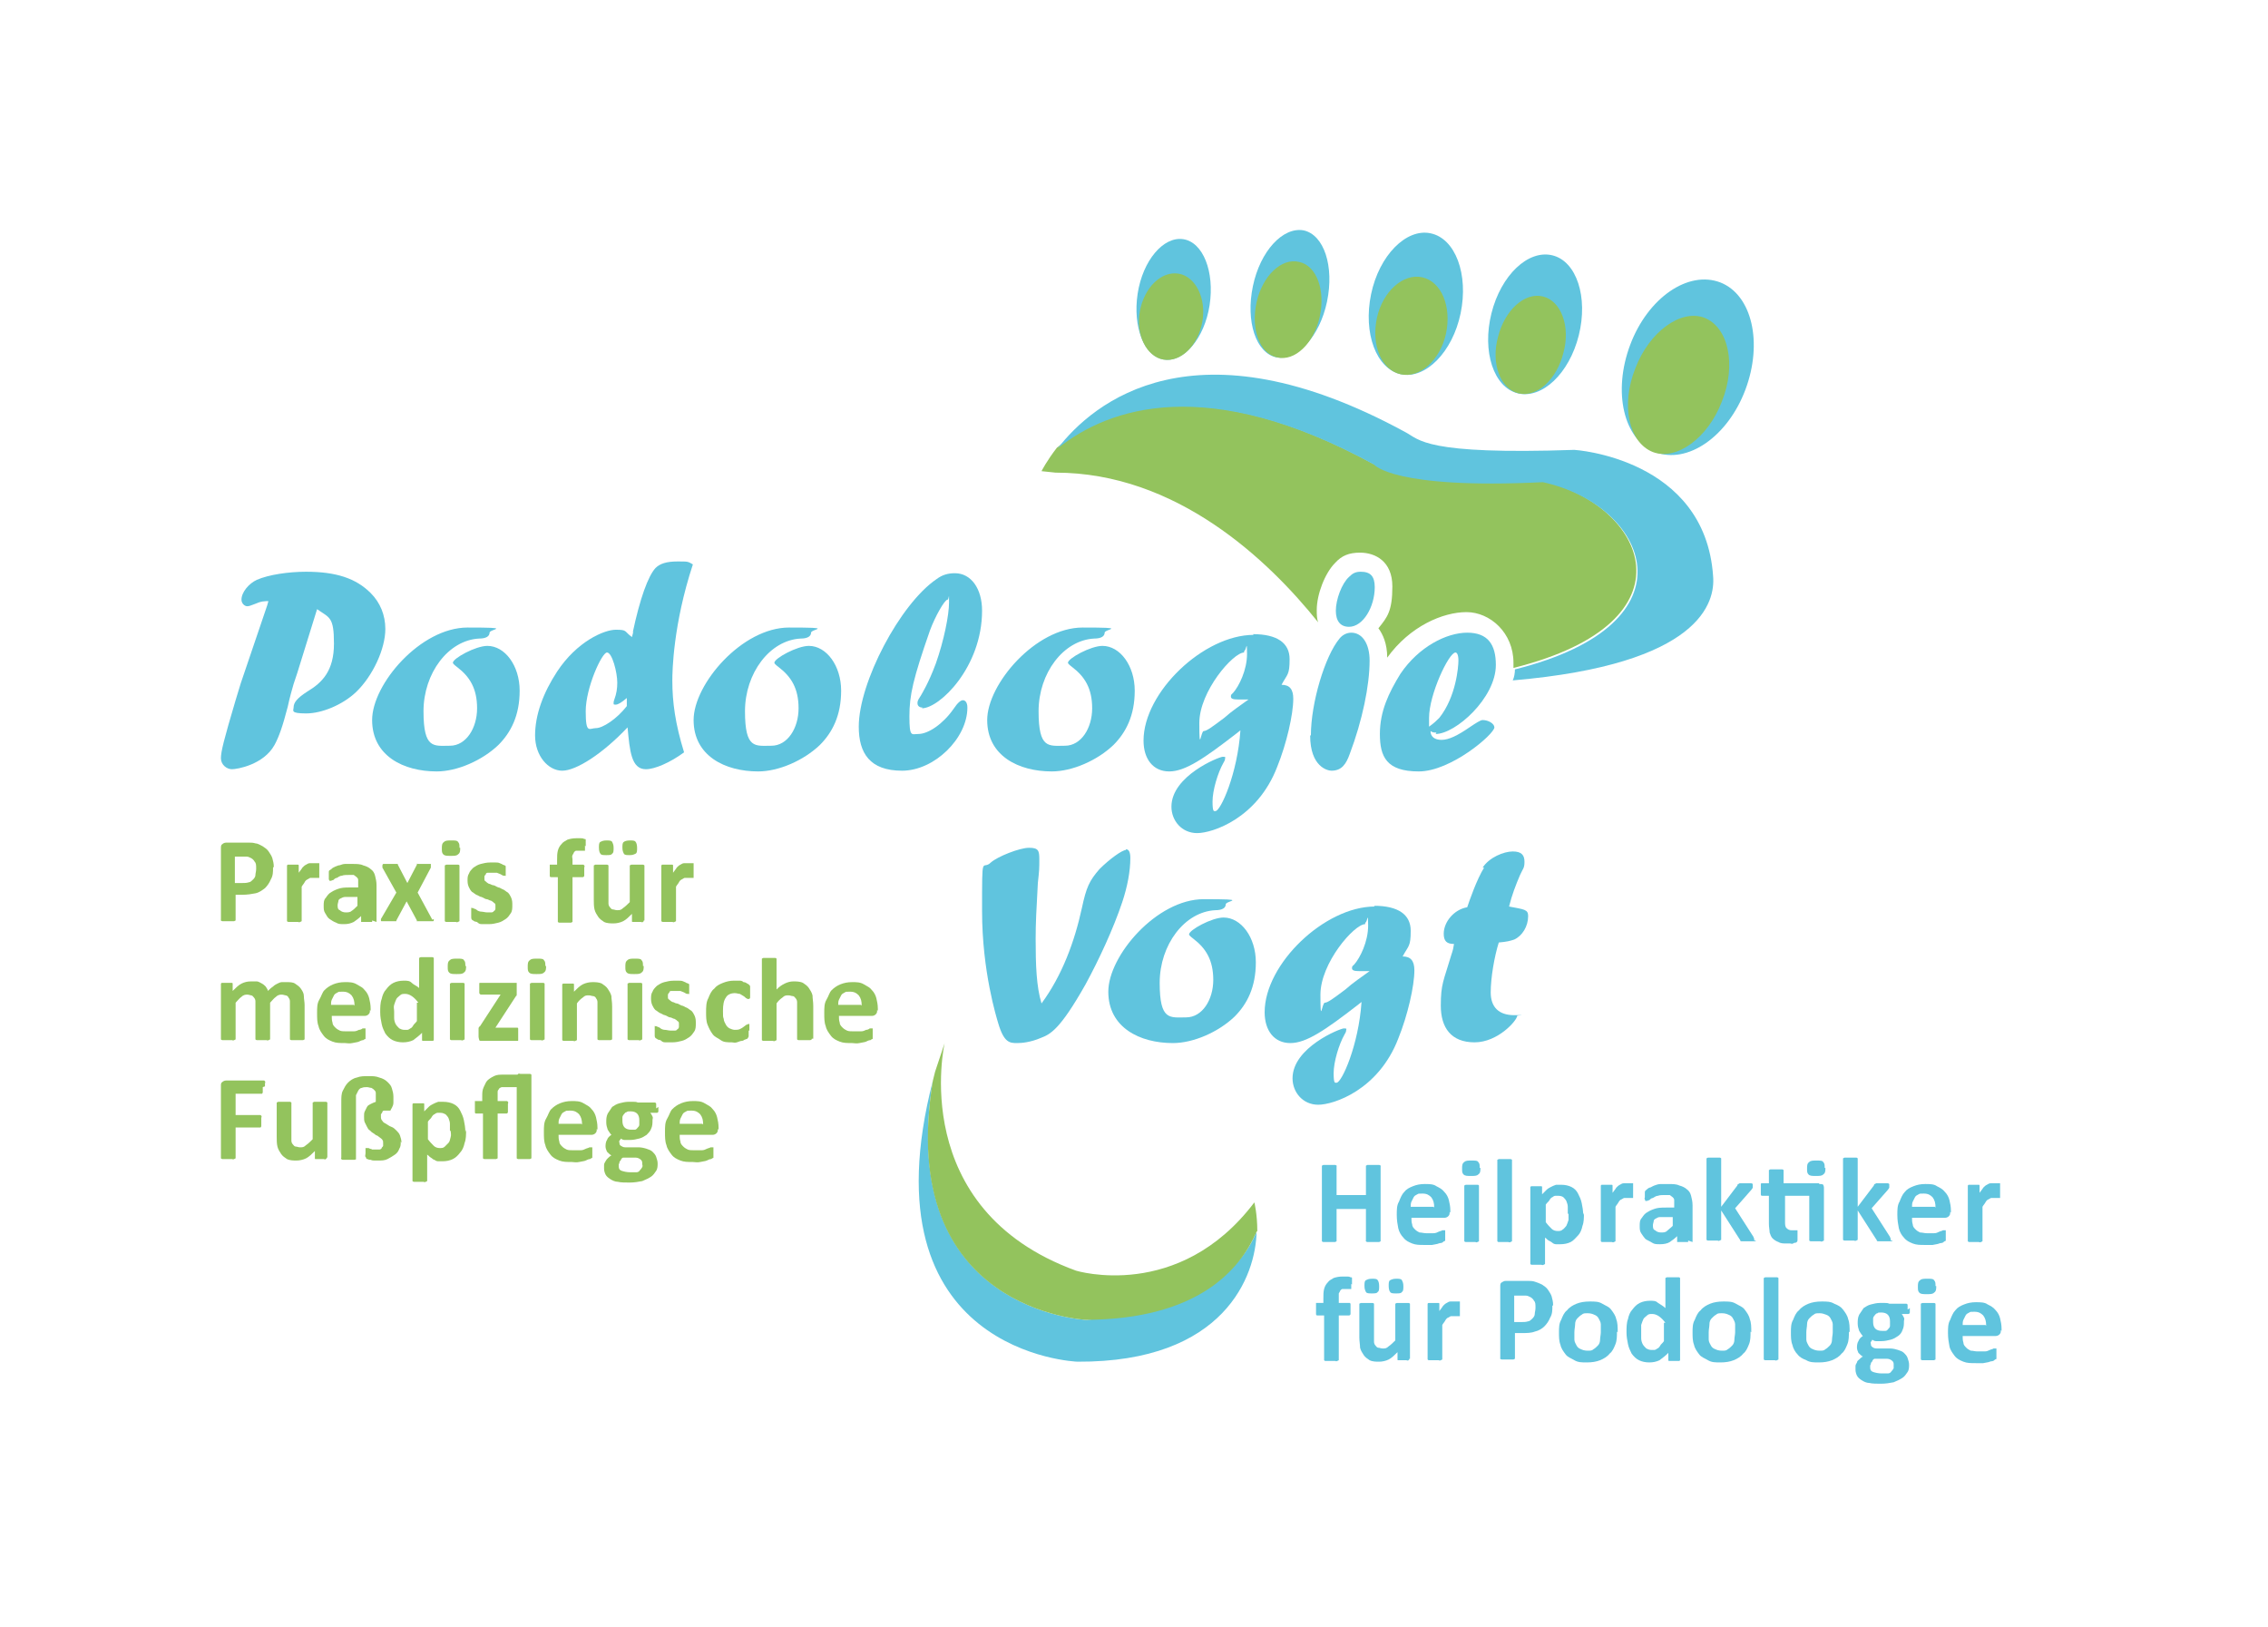 <?xml version="1.0" encoding="UTF-8"?>
<svg xmlns="http://www.w3.org/2000/svg" version="1.1" viewBox="0 0 309 221.5" width="704" height="505">
  <defs>
    <style>
      .cls-1 {
        fill: #93c35d;
      }

      .cls-2 {
        fill: #60c4de;
      }
    </style>
  </defs>
  
  <g>
    <g id="Ebene_1">
      <g>
        <path class="cls-2" d="M170.7,38.9c1-4.8,4.1-8.1,6.9-7.6,2.8.6,4.2,4.9,3.2,9.7-1,4.8-4.1,8.1-6.9,7.6-2.8-.6-4.2-4.9-3.2-9.7"/>
        <path class="cls-2" d="M186.8,40c1.1-5.3,4.8-9,8.1-8.3,3.4.7,5.2,5.6,4.1,10.9-1.1,5.3-4.8,9-8.1,8.3-3.4-.7-5.2-5.6-4.1-10.9"/>
        <path class="cls-2" d="M203.2,42.6c1.3-5.2,5-8.7,8.3-7.9,3.3.8,4.9,5.7,3.6,10.9-1.3,5.2-5,8.7-8.3,7.9-3.3-.8-4.9-5.7-3.6-10.9"/>
        <path class="cls-2" d="M222.1,46.9c2.4-6.4,7.9-10.2,12.3-8.5,4.3,1.7,5.8,8.2,3.4,14.6-2.4,6.4-7.9,10.2-12.3,8.5-4.3-1.7-5.8-8.2-3.4-14.6"/>
        <path class="cls-1" d="M171.2,41.1c.8-3.6,3.4-6.1,5.8-5.5,2.4.5,3.6,3.9,2.8,7.5-.8,3.6-3.4,6.1-5.8,5.5-2.4-.5-3.6-3.9-2.8-7.5"/>
        <path class="cls-1" d="M187.6,43.2c.8-3.6,3.6-6.1,6.2-5.5,2.6.6,4,4,3.2,7.7-.8,3.6-3.6,6.1-6.2,5.5-2.6-.6-4-4-3.2-7.7"/>
        <path class="cls-1" d="M204.1,45.8c.9-3.6,3.6-6.1,6.1-5.5,2.5.6,3.8,4.1,2.8,7.7-.9,3.6-3.6,6.1-6.1,5.5s-3.8-4.1-2.8-7.7"/>
        <path class="cls-1" d="M222.8,50.1c1.9-5,6.2-8.1,9.4-6.9,3.3,1.3,4.4,6.4,2.4,11.4-1.9,5-6.2,8.1-9.4,6.9-3.3-1.3-4.4-6.4-2.4-11.4"/>
        <path class="cls-2" d="M171.2,167.7c-.1,5.9-4.3,17.8-24.4,17.7,0,0-29.3-1-19.7-38.3-5.1,31.5,20.9,32.6,20.9,32.6,15-1.1,21-6.7,23.2-12"/>
        <path class="cls-1" d="M171.2,167.7c-2.3,5.3-8.1,11.9-23.2,12,0,0-26.1-1.1-20.9-32.6.1-.4.2-.8.3-1.2l1.3-3.9s-5.2,22.6,17.9,31c0,0,14,4.3,24.3-9.3,0,0,.4,1.6.4,3.9"/>
        <path class="cls-2" d="M155,39.9c.7-4.5,3.5-7.8,6.2-7.4,2.7.4,4.3,4.4,3.6,9-.7,4.5-3.5,7.8-6.2,7.4-2.7-.4-4.3-4.4-3.6-9"/>
        <path class="cls-1" d="M155.3,42.3c.6-3.2,2.9-5.5,5.3-5.1,2.3.4,3.8,3.4,3.2,6.6-.6,3.2-2.9,5.5-5.3,5.1-2.3-.4-3.8-3.4-3.2-6.6"/>
        <g>
          <path class="cls-1" d="M37.2,118.1c0,.6,0,1.1-.3,1.6-.2.5-.5.9-.8,1.2-.4.3-.8.6-1.3.7s-1.1.2-1.8.2h-.9v3.4c0,0,0,.1,0,.1s0,0-.2.1c0,0-.2,0-.3,0-.1,0-.3,0-.5,0s-.4,0-.5,0-.3,0-.3,0c0,0-.1,0-.2-.1s0,0,0-.1v-9.7c0-.3,0-.5.2-.6.1-.1.3-.2.5-.2h2.5c.3,0,.5,0,.7,0,.2,0,.5,0,.8.1.3,0,.6.2,1,.4.3.2.6.4.8.7s.4.6.5.9c.1.4.2.7.2,1.2ZM34.9,118.2c0-.4,0-.7-.2-.9-.1-.2-.3-.4-.5-.5s-.4-.2-.6-.2c-.2,0-.4,0-.7,0h-.9v3.6h1c.3,0,.6,0,.9-.1.2,0,.4-.2.6-.4s.3-.4.3-.6c0-.2.1-.5.1-.8Z"/>
          <path class="cls-1" d="M43.5,118.6c0,.2,0,.4,0,.5,0,.1,0,.2,0,.3,0,0,0,.1,0,.1,0,0,0,0-.1,0s0,0-.1,0-.1,0-.2,0c0,0-.1,0-.2,0,0,0-.2,0-.3,0s-.2,0-.3,0-.2.1-.4.2-.3.2-.4.4-.3.4-.4.6v4.6c0,0,0,.1,0,.1,0,0,0,0-.2.1s-.2,0-.3,0-.3,0-.5,0-.4,0-.5,0-.2,0-.3,0c0,0-.1,0-.2-.1,0,0,0,0,0-.1v-7.4c0,0,0-.1,0-.1,0,0,0,0,.1-.1,0,0,.2,0,.3,0,.1,0,.3,0,.4,0s.3,0,.4,0c.1,0,.2,0,.3,0,0,0,.1,0,.1.1,0,0,0,0,0,.1v.9c.2-.3.4-.5.5-.7.2-.2.3-.3.5-.4.2-.1.3-.2.5-.2.2,0,.3,0,.5,0s.1,0,.2,0c0,0,.2,0,.3,0s.2,0,.2,0c0,0,.1,0,.1,0,0,0,0,0,0,0,0,0,0,0,0,.1,0,0,0,.1,0,.3s0,.3,0,.5Z"/>
          <path class="cls-1" d="M50.7,125.3c0,0,0,.1,0,.2,0,0-.1,0-.3,0s-.3,0-.5,0-.4,0-.5,0c-.1,0-.2,0-.2,0,0,0,0-.1,0-.2v-.6c-.3.3-.7.6-1,.8-.4.2-.8.3-1.3.3s-.8,0-1.1-.2c-.3-.1-.6-.3-.9-.5s-.4-.5-.6-.8-.2-.6-.2-1,0-.8.3-1.1c.2-.3.4-.6.8-.8.3-.2.8-.4,1.2-.5s1.1-.1,1.7-.1h.7v-.4c0-.2,0-.4,0-.6,0-.2-.1-.3-.2-.4s-.3-.2-.4-.3c-.2,0-.4,0-.7,0s-.7,0-.9.1c-.3,0-.5.2-.7.3-.2,0-.4.2-.5.3-.1,0-.3.1-.3.1s-.1,0-.2,0c0,0,0,0-.1-.2,0,0,0-.2,0-.3s0-.2,0-.3,0-.3,0-.4,0-.2.2-.3.2-.2.4-.3.4-.2.7-.3c.3,0,.5-.2.9-.2.3,0,.6,0,1,0,.6,0,1.1,0,1.5.2.4.1.8.3,1,.5.3.2.5.5.6.9.1.4.2.8.2,1.3v5ZM48.7,122.1h-.8c-.3,0-.6,0-.9,0-.2,0-.4.1-.6.2s-.3.2-.3.4c0,.1-.1.3-.1.5,0,.3,0,.6.3.7.2.2.5.3.8.3s.6,0,.8-.2c.2-.1.5-.4.8-.7v-1.3Z"/>
          <path class="cls-1" d="M59.1,125.1c0,0,0,.2,0,.2s0,.1-.1.1c0,0-.2,0-.4,0-.2,0-.4,0-.6,0s-.4,0-.6,0c-.2,0-.3,0-.4,0,0,0-.1,0-.2,0s0,0,0-.1l-1.4-2.6-1.4,2.6c0,0,0,.1,0,.1,0,0,0,0-.2,0,0,0-.2,0-.3,0-.1,0-.3,0-.6,0s-.4,0-.6,0-.2,0-.3,0-.1,0-.1-.1c0,0,0-.1,0-.2l2.1-3.6-1.9-3.4c0,0,0-.2,0-.3,0,0,0-.1.1-.2,0,0,.2,0,.3,0s.4,0,.6,0,.4,0,.6,0c.1,0,.3,0,.3,0s.1,0,.2,0c0,0,0,0,0,.1l1.3,2.5,1.3-2.5s0,0,0-.1,0,0,.2,0c0,0,.2,0,.3,0,.1,0,.3,0,.5,0s.4,0,.6,0c.1,0,.3,0,.3,0,0,0,0,0,0,.2,0,0,0,.2,0,.3l-1.8,3.4,2,3.7Z"/>
          <path class="cls-1" d="M62.7,115.4c0,.4,0,.7-.3.9-.2.2-.5.2-1,.2s-.8,0-1-.2c-.2-.2-.2-.4-.2-.8s0-.7.3-.9c.2-.2.5-.2,1-.2s.8,0,.9.2c.2.2.2.4.2.8ZM62.6,125.3c0,0,0,.1,0,.1,0,0,0,0-.2.1s-.2,0-.3,0-.3,0-.5,0-.4,0-.5,0-.2,0-.3,0c0,0-.1,0-.2-.1,0,0,0,0,0-.1v-7.4c0,0,0-.1,0-.1,0,0,0,0,.2-.1,0,0,.2,0,.3,0s.3,0,.5,0,.4,0,.5,0,.2,0,.3,0,.1,0,.2.1c0,0,0,0,0,.1v7.4Z"/>
          <path class="cls-1" d="M69.8,123.2c0,.4,0,.8-.2,1.1s-.4.6-.7.8-.6.4-1,.5c-.4.1-.8.2-1.3.2s-.5,0-.8,0c-.3,0-.5,0-.7-.2s-.4-.1-.5-.2-.2-.1-.3-.2c0,0-.1-.1-.1-.3,0-.1,0-.3,0-.6s0-.3,0-.4,0-.2,0-.2c0,0,0,0,0-.1s0,0,.1,0,.2,0,.3.1c.1,0,.3.1.4.2s.4.2.6.2c.2,0,.5.1.8.1s.4,0,.5,0c.1,0,.3,0,.4-.2.1,0,.2-.2.2-.3,0-.1,0-.2,0-.4s0-.3-.2-.4c-.1-.1-.2-.2-.4-.3-.2,0-.4-.2-.6-.2-.2,0-.4-.2-.7-.3-.2,0-.4-.2-.7-.3-.2-.1-.4-.3-.6-.4-.2-.2-.3-.4-.4-.6-.1-.2-.2-.5-.2-.9s0-.7.2-1c.1-.3.3-.5.6-.8.3-.2.6-.4,1-.5s.8-.2,1.3-.2.5,0,.7,0c.2,0,.4,0,.6.1s.3.1.4.2c.1,0,.2.1.3.1,0,0,0,0,.1.1,0,0,0,0,0,.1,0,0,0,.1,0,.2,0,0,0,.2,0,.3s0,.3,0,.4c0,0,0,.2,0,.2,0,0,0,0,0,.1s0,0-.1,0-.1,0-.2,0c-.1,0-.2-.1-.4-.2s-.3-.1-.5-.2c-.2,0-.4,0-.7,0s-.4,0-.5,0c-.1,0-.3,0-.3.2,0,0-.2.2-.2.3,0,0,0,.2,0,.3,0,.2,0,.3.2.4.1.1.2.2.4.3.2,0,.4.2.6.2s.4.2.7.3c.2,0,.4.2.7.3.2.1.4.3.6.4.2.2.3.4.4.6.1.2.2.5.2.9Z"/>
          <path class="cls-1" d="M79.7,115.1c0,.2,0,.3,0,.4s0,.2,0,.2,0,0,0,.1,0,0,0,0,0,0-.1,0c0,0-.1,0-.2,0,0,0-.2,0-.2,0s-.2,0-.3,0-.3,0-.4,0-.2.1-.3.2c0,.1-.1.2-.2.4s0,.4,0,.6v.7h1.4s0,0,.1,0c0,0,0,0,.1.1s0,.2,0,.3c0,.1,0,.2,0,.4,0,.3,0,.5,0,.7,0,.1-.1.2-.2.2h-1.4v6c0,0,0,.1,0,.1,0,0,0,0-.2.1,0,0-.2,0-.3,0-.1,0-.3,0-.5,0s-.4,0-.5,0-.2,0-.3,0c0,0-.1,0-.2-.1,0,0,0,0,0-.1v-6h-.9c-.1,0-.2,0-.2-.2,0-.1,0-.3,0-.7s0-.3,0-.4c0-.1,0-.2,0-.3s0-.1,0-.1c0,0,0,0,.1,0h.9v-.6c0-.5,0-.9.1-1.3s.3-.7.5-.9c.2-.3.5-.4.8-.6.3-.1.7-.2,1.2-.2s.4,0,.6,0,.3,0,.5.1c.1,0,.2,0,.2.1s0,0,0,.2c0,0,0,.2,0,.3,0,.1,0,.2,0,.4Z"/>
          <path class="cls-1" d="M87.7,125.3c0,0,0,.1,0,.1,0,0,0,0-.1.1s-.2,0-.3,0-.3,0-.4,0-.3,0-.4,0-.2,0-.3,0-.1,0-.1-.1c0,0,0,0,0-.1v-.9c-.4.4-.8.8-1.2,1-.4.2-.9.3-1.3.3s-.9,0-1.3-.2c-.3-.2-.6-.4-.8-.7-.2-.3-.4-.6-.5-1s-.1-.9-.1-1.4v-4.5c0,0,0-.1,0-.1,0,0,0,0,.2-.1,0,0,.2,0,.3,0,.1,0,.3,0,.5,0s.4,0,.5,0c.1,0,.2,0,.3,0,0,0,.1,0,.2.1,0,0,0,0,0,.1v4.2c0,.4,0,.7,0,.9,0,.2.1.4.2.5s.2.3.4.3c.2,0,.3.1.6.1s.5,0,.8-.3c.3-.2.6-.5.9-.8v-4.9c0,0,0-.1,0-.1,0,0,0,0,.2-.1,0,0,.2,0,.3,0,.1,0,.3,0,.5,0s.4,0,.5,0c.1,0,.2,0,.3,0,0,0,.1,0,.2.1,0,0,0,0,0,.1v7.4ZM83.6,115.4c0,.4,0,.7-.2.8-.1.2-.4.2-.8.2s-.7,0-.8-.2c-.1-.1-.2-.4-.2-.8s0-.7.2-.8.4-.2.8-.2.7,0,.8.2.2.4.2.8ZM86.8,115.4c0,.4,0,.7-.2.8s-.4.2-.8.2-.7,0-.8-.2-.2-.4-.2-.8,0-.7.2-.8c.1-.1.4-.2.8-.2s.7,0,.8.2c.1.1.2.4.2.8Z"/>
          <path class="cls-1" d="M94.5,118.6c0,.2,0,.4,0,.5,0,.1,0,.2,0,.3,0,0,0,.1,0,.1,0,0,0,0-.1,0s0,0-.1,0-.1,0-.2,0c0,0-.1,0-.2,0,0,0-.2,0-.3,0s-.2,0-.3,0-.2.1-.4.2-.3.2-.4.4-.3.4-.4.6v4.6c0,0,0,.1,0,.1,0,0,0,0-.2.1s-.2,0-.3,0-.3,0-.5,0-.4,0-.5,0-.2,0-.3,0c0,0-.1,0-.2-.1,0,0,0,0,0-.1v-7.4c0,0,0-.1,0-.1,0,0,0,0,.1-.1,0,0,.2,0,.3,0,.1,0,.3,0,.4,0s.3,0,.4,0c.1,0,.2,0,.3,0,0,0,.1,0,.1.1,0,0,0,0,0,.1v.9c.2-.3.4-.5.5-.7.2-.2.3-.3.5-.4.2-.1.3-.2.5-.2.2,0,.3,0,.5,0s.1,0,.2,0c0,0,.2,0,.3,0s.2,0,.2,0c0,0,.1,0,.1,0,0,0,0,0,0,0,0,0,0,0,0,.1,0,0,0,.1,0,.3s0,.3,0,.5Z"/>
          <path class="cls-1" d="M41.5,141.4c0,0,0,.1,0,.1,0,0,0,0-.2.1,0,0-.2,0-.3,0s-.3,0-.5,0-.4,0-.5,0-.2,0-.3,0c0,0-.1,0-.2-.1,0,0,0,0,0-.1v-4.4c0-.2,0-.5,0-.7,0-.2-.1-.4-.2-.5,0-.1-.2-.3-.4-.3-.1,0-.3-.1-.5-.1s-.5,0-.8.3c-.3.2-.5.5-.8.8v4.9c0,0,0,.1,0,.1,0,0,0,0-.2.1s-.2,0-.3,0-.3,0-.5,0-.4,0-.5,0-.2,0-.3,0c0,0-.1,0-.2-.1,0,0,0,0,0-.1v-4.4c0-.2,0-.5,0-.7,0-.2-.1-.4-.2-.5s-.2-.3-.4-.3c-.1,0-.3-.1-.5-.1s-.5,0-.8.3c-.3.2-.5.5-.8.8v4.9c0,0,0,.1,0,.1,0,0,0,0-.2.1s-.2,0-.3,0-.3,0-.5,0-.4,0-.5,0-.2,0-.3,0c0,0-.1,0-.2-.1,0,0,0,0,0-.1v-7.4c0,0,0-.1,0-.1,0,0,0,0,.1-.1,0,0,.2,0,.3,0,.1,0,.3,0,.4,0s.3,0,.4,0c.1,0,.2,0,.3,0,0,0,.1,0,.1.1,0,0,0,0,0,.1v.9c.4-.4.8-.8,1.2-1,.4-.2.8-.3,1.3-.3s.6,0,.8,0c.2,0,.5.2.7.3s.4.3.5.4c.1.2.3.4.3.6.2-.2.4-.4.7-.6.2-.2.4-.3.6-.4.2-.1.4-.2.6-.2.2,0,.4,0,.6,0,.5,0,.9,0,1.2.2.3.2.6.4.8.7.2.3.4.6.4,1,0,.4.1.8.1,1.2v4.7Z"/>
          <path class="cls-1" d="M50.4,137.5c0,.3,0,.4-.2.6-.1.1-.3.2-.5.2h-4.5c0,.3,0,.6.1.9,0,.3.2.5.4.7s.4.3.6.4.6.1.9.1.7,0,1,0,.5-.1.7-.2c.2,0,.4-.1.5-.2.1,0,.2,0,.3,0s0,0,.1,0c0,0,0,0,0,.1,0,0,0,.1,0,.2,0,0,0,.2,0,.3s0,.2,0,.3c0,0,0,.2,0,.2,0,0,0,.1,0,.2,0,0,0,0,0,.1s-.1,0-.3.2c-.2,0-.4.1-.6.2s-.5.1-.9.2-.7,0-1,0c-.7,0-1.2,0-1.7-.2-.5-.2-.9-.4-1.2-.8s-.6-.8-.7-1.3c-.2-.5-.2-1.1-.2-1.8s0-1.3.3-1.8.4-1,.7-1.3.7-.6,1.2-.8c.5-.2,1-.3,1.6-.3s1.1,0,1.6.3.8.4,1.1.8c.3.3.5.7.6,1.1.1.4.2.9.2,1.4v.3ZM48.3,136.9c0-.6-.1-1-.4-1.4-.3-.3-.6-.5-1.2-.5s-.5,0-.7.1-.4.2-.5.4-.2.4-.3.6-.1.5-.1.7h3.1Z"/>
          <path class="cls-1" d="M59.1,141.4c0,0,0,.1,0,.2,0,0,0,0-.1.1,0,0-.2,0-.3,0s-.3,0-.4,0-.3,0-.4,0c-.1,0-.2,0-.3,0,0,0-.1,0-.1-.1,0,0,0,0,0-.2v-.8c-.4.4-.8.7-1.2,1-.4.2-.9.3-1.4.3s-1-.1-1.4-.3-.7-.5-1-.9c-.2-.4-.4-.8-.5-1.3s-.2-1-.2-1.6,0-1.3.2-1.8c.1-.5.3-1,.6-1.3.3-.4.6-.7,1-.9.4-.2.9-.3,1.4-.3s.8,0,1.1.3.7.4,1,.7v-4c0,0,0-.1,0-.1,0,0,0,0,.2-.1,0,0,.2,0,.3,0s.3,0,.5,0,.4,0,.5,0,.2,0,.3,0c0,0,.1,0,.2.1,0,0,0,0,0,.1v10.9ZM57,136.5c-.3-.4-.6-.7-.9-.9s-.6-.3-.9-.3-.5,0-.7.2-.4.3-.5.5c-.1.2-.2.5-.3.8s0,.6,0,.9,0,.6,0,.9c0,.3.1.6.2.8s.3.4.5.6c.2.1.4.2.7.2s.3,0,.4,0c.1,0,.3-.1.4-.2.1,0,.3-.2.4-.4.1-.2.3-.3.5-.6v-2.5Z"/>
          <path class="cls-1" d="M63.5,131.5c0,.4,0,.7-.3.9-.2.2-.5.2-1,.2s-.8,0-1-.2c-.2-.2-.2-.4-.2-.8s0-.7.3-.9c.2-.2.5-.2,1-.2s.8,0,.9.2c.2.2.2.4.2.8ZM63.3,141.4c0,0,0,.1,0,.1,0,0,0,0-.2.1s-.2,0-.3,0-.3,0-.5,0-.4,0-.5,0-.2,0-.3,0c0,0-.1,0-.2-.1,0,0,0,0,0-.1v-7.4c0,0,0-.1,0-.1,0,0,0,0,.2-.1,0,0,.2,0,.3,0s.3,0,.5,0,.4,0,.5,0,.2,0,.3,0,.1,0,.2.1c0,0,0,0,0,.1v7.4Z"/>
          <path class="cls-1" d="M70.6,140.9c0,.2,0,.3,0,.4s0,.2,0,.3,0,.1-.1.1c0,0,0,0-.1,0h-4.8c-.1,0-.3,0-.3-.1,0,0-.1-.3-.1-.5v-.4c0,0,0-.2,0-.3s0-.2,0-.2c0,0,0-.2,0-.2,0,0,0-.2.2-.3l2.8-4.3h-2.6c-.1,0-.2,0-.3-.2,0-.1,0-.3,0-.6s0-.3,0-.4c0-.1,0-.2,0-.3s0-.1.1-.1c0,0,0,0,.2,0h4.5c0,0,.1,0,.2,0s.1,0,.1,0c0,0,0,.1,0,.2,0,0,0,.2,0,.3v.4c0,.1,0,.2,0,.3s0,.2,0,.2c0,0,0,.2,0,.2s0,.2-.1.2l-2.8,4.3h2.9s0,0,.1,0,0,0,.1.1c0,0,0,.1,0,.3,0,.1,0,.2,0,.4Z"/>
          <path class="cls-1" d="M74.4,131.5c0,.4,0,.7-.3.9-.2.2-.5.2-1,.2s-.8,0-1-.2c-.2-.2-.2-.4-.2-.8s0-.7.3-.9c.2-.2.5-.2,1-.2s.8,0,.9.2c.2.2.2.4.2.8ZM74.2,141.4c0,0,0,.1,0,.1,0,0,0,0-.2.1s-.2,0-.3,0-.3,0-.5,0-.4,0-.5,0-.2,0-.3,0c0,0-.1,0-.2-.1,0,0,0,0,0-.1v-7.4c0,0,0-.1,0-.1,0,0,0,0,.2-.1,0,0,.2,0,.3,0s.3,0,.5,0,.4,0,.5,0,.2,0,.3,0,.1,0,.2.1c0,0,0,0,0,.1v7.4Z"/>
          <path class="cls-1" d="M83.4,141.4c0,0,0,.1,0,.1,0,0,0,0-.2.1,0,0-.2,0-.3,0s-.3,0-.5,0-.4,0-.5,0-.2,0-.3,0c0,0-.1,0-.2-.1,0,0,0,0,0-.1v-4.2c0-.4,0-.6,0-.8,0-.2-.1-.4-.2-.5,0-.1-.2-.3-.4-.3-.2,0-.3-.1-.6-.1s-.5,0-.8.3c-.3.2-.6.5-.8.8v4.9c0,0,0,.1,0,.1,0,0,0,0-.2.1s-.2,0-.3,0-.3,0-.5,0-.4,0-.5,0-.2,0-.3,0c0,0-.1,0-.2-.1,0,0,0,0,0-.1v-7.4c0,0,0-.1,0-.1,0,0,0,0,.1-.1,0,0,.2,0,.3,0,.1,0,.3,0,.4,0s.3,0,.4,0c.1,0,.2,0,.3,0,0,0,.1,0,.1.1,0,0,0,0,0,.1v.9c.4-.4.8-.8,1.2-1,.4-.2.9-.3,1.3-.3s.9,0,1.3.2c.3.2.6.4.8.7.2.3.4.6.5,1,0,.4.1.8.1,1.4v4.6Z"/>
          <path class="cls-1" d="M87.7,131.5c0,.4,0,.7-.3.9-.2.2-.5.2-1,.2s-.8,0-1-.2c-.2-.2-.2-.4-.2-.8s0-.7.3-.9c.2-.2.5-.2,1-.2s.8,0,.9.2c.2.2.2.4.2.8ZM87.5,141.4c0,0,0,.1,0,.1,0,0,0,0-.2.1s-.2,0-.3,0-.3,0-.5,0-.4,0-.5,0-.2,0-.3,0c0,0-.1,0-.2-.1,0,0,0,0,0-.1v-7.4c0,0,0-.1,0-.1,0,0,0,0,.2-.1,0,0,.2,0,.3,0s.3,0,.5,0,.4,0,.5,0,.2,0,.3,0,.1,0,.2.1c0,0,0,0,0,.1v7.4Z"/>
          <path class="cls-1" d="M94.8,139.3c0,.4,0,.8-.2,1.1s-.4.6-.7.8-.6.4-1,.5c-.4.1-.8.2-1.3.2s-.5,0-.8,0c-.3,0-.5,0-.7-.2s-.4-.1-.5-.2-.2-.1-.3-.2c0,0-.1-.1-.1-.3,0-.1,0-.3,0-.6s0-.3,0-.4,0-.2,0-.2c0,0,0,0,0-.1s0,0,.1,0,.2,0,.3.1c.1,0,.3.1.4.2s.4.2.6.2c.2,0,.5.1.8.1s.4,0,.5,0c.1,0,.3,0,.4-.2.1,0,.2-.2.2-.3,0-.1,0-.2,0-.4s0-.3-.2-.4c-.1-.1-.2-.2-.4-.3-.2,0-.4-.2-.6-.2-.2,0-.4-.2-.7-.3-.2,0-.4-.2-.7-.3-.2-.1-.4-.3-.6-.4-.2-.2-.3-.4-.4-.6-.1-.2-.2-.5-.2-.9s0-.7.2-1c.1-.3.3-.5.6-.8.3-.2.6-.4,1-.5s.8-.2,1.3-.2.5,0,.7,0c.2,0,.4,0,.6.1s.3.1.4.2c.1,0,.2.1.3.1,0,0,0,0,.1.1,0,0,0,0,0,.1,0,0,0,.1,0,.2,0,0,0,.2,0,.3s0,.3,0,.4c0,0,0,.2,0,.2,0,0,0,0,0,.1s0,0-.1,0-.1,0-.2,0c-.1,0-.2-.1-.4-.2s-.3-.1-.5-.2c-.2,0-.4,0-.7,0s-.4,0-.5,0c-.1,0-.3,0-.3.2,0,0-.2.2-.2.3,0,0,0,.2,0,.3,0,.2,0,.3.2.4.1.1.2.2.4.3.2,0,.4.2.6.2s.4.2.7.3c.2,0,.4.2.7.3.2.1.4.3.6.4.2.2.3.4.4.6.1.2.2.5.2.9Z"/>
          <path class="cls-1" d="M102,140.3c0,.1,0,.3,0,.4s0,.2,0,.2,0,.1,0,.2c0,0,0,0-.1.2s-.2.1-.3.2c-.2,0-.3.2-.5.2-.2,0-.4.1-.7.2s-.5,0-.7,0c-.6,0-1.1,0-1.5-.3s-.8-.4-1.1-.8-.5-.8-.7-1.3c-.2-.5-.2-1.1-.2-1.7s0-1.4.3-1.9c.2-.5.4-1,.8-1.3.3-.4.7-.6,1.2-.8.5-.2,1-.3,1.5-.3s.4,0,.7,0c.2,0,.4,0,.6.2.2,0,.4.1.5.2.1,0,.3.2.3.2,0,0,.1.1.1.2,0,0,0,0,0,.2s0,.1,0,.2c0,0,0,.2,0,.4,0,.3,0,.5,0,.7,0,.1-.1.2-.2.2s-.2,0-.3-.1c-.1,0-.2-.2-.4-.3s-.3-.2-.5-.3c-.2,0-.4-.1-.7-.1-.5,0-1,.2-1.2.6-.3.4-.4,1-.4,1.8s0,.8.1,1.1c0,.3.2.6.3.8.1.2.3.4.5.5.2.1.5.2.7.2s.5,0,.7-.1.4-.2.5-.3.3-.2.4-.3c.1,0,.2-.1.3-.1s0,0,.1,0c0,0,0,0,0,.2,0,0,0,.2,0,.3,0,.1,0,.3,0,.4Z"/>
          <path class="cls-1" d="M110.6,141.4c0,0,0,.1,0,.1,0,0,0,0-.2.1,0,0-.2,0-.3,0s-.3,0-.5,0-.4,0-.5,0-.2,0-.3,0c0,0-.1,0-.2-.1,0,0,0,0,0-.1v-4.2c0-.4,0-.6,0-.8,0-.2-.1-.4-.2-.5s-.2-.3-.4-.3c-.2,0-.3-.1-.6-.1s-.5,0-.8.3c-.3.2-.6.5-.8.8v4.9c0,0,0,.1,0,.1,0,0,0,0-.2.1s-.2,0-.3,0-.3,0-.5,0-.4,0-.5,0-.2,0-.3,0c0,0-.1,0-.2-.1,0,0,0,0,0-.1v-10.9c0,0,0-.1,0-.1,0,0,0,0,.2-.1,0,0,.2,0,.3,0s.3,0,.5,0,.4,0,.5,0,.2,0,.3,0c0,0,.1,0,.2.1,0,0,0,0,0,.1v4.1c.4-.4.7-.6,1.1-.8.4-.2.8-.3,1.2-.3s.9,0,1.3.2c.3.2.6.4.8.7.2.3.4.6.5,1,0,.4.1.9.1,1.4v4.5Z"/>
          <path class="cls-1" d="M119.5,137.5c0,.3,0,.4-.2.6-.1.1-.3.2-.5.2h-4.5c0,.3,0,.6.1.9,0,.3.2.5.4.7s.4.3.6.4.6.1.9.1.7,0,1,0,.5-.1.7-.2c.2,0,.4-.1.5-.2.1,0,.2,0,.3,0s0,0,.1,0c0,0,0,0,0,.1,0,0,0,.1,0,.2,0,0,0,.2,0,.3s0,.2,0,.3c0,0,0,.2,0,.2,0,0,0,.1,0,.2,0,0,0,0,0,.1s-.1,0-.3.2c-.2,0-.4.1-.6.2s-.5.1-.9.2-.7,0-1,0c-.7,0-1.2,0-1.7-.2-.5-.2-.9-.4-1.2-.8s-.6-.8-.7-1.3c-.2-.5-.2-1.1-.2-1.8s0-1.3.3-1.8.4-1,.7-1.3.7-.6,1.2-.8c.5-.2,1-.3,1.6-.3s1.1,0,1.6.3.8.4,1.1.8c.3.3.5.7.6,1.1.1.4.2.9.2,1.4v.3ZM117.4,136.9c0-.6-.1-1-.4-1.4-.3-.3-.6-.5-1.2-.5s-.5,0-.7.1-.4.2-.5.4-.2.4-.3.6-.1.5-.1.7h3.1Z"/>
          <path class="cls-1" d="M35.8,148c0,.2,0,.3,0,.4s0,.2,0,.3c0,0,0,.1-.1.2,0,0,0,0-.1,0h-3.5v2.9h3.3s0,0,.1,0c0,0,0,0,.1.1s0,.2,0,.3c0,.1,0,.2,0,.4s0,.3,0,.4,0,.2,0,.3c0,0,0,.1-.1.2,0,0,0,0-.1,0h-3.3v4c0,0,0,.1,0,.2,0,0,0,0-.2.1s-.2,0-.3,0c-.1,0-.3,0-.5,0s-.4,0-.5,0-.3,0-.3,0-.1,0-.2-.1c0,0,0,0,0-.2v-9.7c0-.2,0-.4.2-.5.1-.1.3-.2.5-.2h5.1s0,0,.1,0c0,0,0,0,.1.1s0,.2,0,.3,0,.3,0,.4Z"/>
          <path class="cls-1" d="M44.5,157.6c0,0,0,.1,0,.1,0,0,0,0-.1.1s-.2,0-.3,0-.3,0-.4,0-.3,0-.4,0-.2,0-.3,0-.1,0-.1-.1c0,0,0,0,0-.1v-.9c-.4.4-.8.8-1.2,1-.4.2-.9.3-1.3.3s-.9,0-1.3-.2c-.3-.2-.6-.4-.8-.7-.2-.3-.4-.6-.5-1s-.1-.9-.1-1.4v-4.5c0,0,0-.1,0-.1,0,0,0,0,.2-.1,0,0,.2,0,.3,0,.1,0,.3,0,.5,0s.4,0,.5,0c.1,0,.2,0,.3,0,0,0,.1,0,.2.1,0,0,0,0,0,.1v4.2c0,.4,0,.7,0,.9,0,.2.1.4.2.5s.2.3.4.3c.2,0,.3.1.6.1s.5,0,.8-.3c.3-.2.6-.5.9-.8v-4.9c0,0,0-.1,0-.1,0,0,0,0,.2-.1,0,0,.2,0,.3,0,.1,0,.3,0,.5,0s.4,0,.5,0c.1,0,.2,0,.3,0,0,0,.1,0,.2.1,0,0,0,0,0,.1v7.4Z"/>
          <path class="cls-1" d="M54.6,155.4c0,.4,0,.7-.2,1-.1.3-.3.6-.6.8s-.6.4-1,.6-.8.2-1.3.2-.4,0-.5,0-.3,0-.5-.1c-.1,0-.3,0-.4-.1-.1,0-.2,0-.2-.1,0,0,0-.1-.1-.2s0-.3,0-.5,0-.3,0-.4c0,0,0-.2,0-.2,0,0,0-.1,0-.1,0,0,0,0,.1,0,0,0,.1,0,.2,0s.2,0,.3.1c0,0,.2,0,.3.1.1,0,.3,0,.5,0s.3,0,.5,0c.1,0,.3-.1.3-.2s.2-.2.2-.3,0-.2,0-.4,0-.3-.1-.4c0-.1-.2-.2-.3-.3-.1-.1-.3-.2-.4-.3-.2,0-.3-.2-.5-.3-.2-.1-.3-.2-.5-.4-.2-.1-.3-.3-.4-.5s-.2-.4-.3-.6-.1-.5-.1-.8,0-.5.1-.7.2-.4.3-.6c.1-.2.3-.3.5-.4.2-.1.4-.2.7-.3,0-.1,0-.2,0-.3,0-.1,0-.2,0-.4s0-.3,0-.5-.1-.3-.2-.4-.2-.2-.4-.3c-.2,0-.4-.1-.6-.1s-.5,0-.7.1c-.2,0-.4.2-.5.4-.1.2-.2.4-.3.6,0,.2,0,.5,0,.8v7.7c0,0,0,.1,0,.2s0,0-.2.1c0,0-.2,0-.3,0s-.3,0-.5,0-.4,0-.5,0-.2,0-.3,0c0,0-.1,0-.2-.1s0-.1,0-.2v-7.6c0-.6,0-1.1.2-1.5s.4-.8.7-1.1c.3-.3.7-.6,1.2-.7.5-.2,1-.2,1.6-.2s1,0,1.5.2c.4.1.8.3,1.1.6s.5.5.6.9c.1.3.2.7.2,1.1s0,.5,0,.8c0,.3-.1.5-.2.7s-.2.3-.2.4c0,0-.2,0-.3,0-.2,0-.4,0-.5,0-.1,0-.3,0-.3.2,0,0-.1.2-.2.3,0,0,0,.2,0,.3,0,.2,0,.4.2.6.1.2.3.3.5.4.2.1.4.3.7.4s.5.3.7.5c.2.2.4.4.5.7.1.3.2.6.2,1Z"/>
          <path class="cls-1" d="M63.5,153.8c0,.7,0,1.3-.2,1.8-.1.5-.3,1-.6,1.3-.3.4-.6.7-1,.9-.4.2-.9.3-1.4.3s-.4,0-.6,0c-.2,0-.4-.1-.5-.2-.2,0-.3-.2-.5-.3s-.3-.3-.5-.4v3.5c0,0,0,.1,0,.1,0,0,0,0-.2.1s-.2,0-.3,0-.3,0-.5,0-.4,0-.5,0-.2,0-.3,0c0,0-.1,0-.2-.1,0,0,0,0,0-.1v-10.3c0,0,0-.1,0-.1,0,0,0,0,.1-.1,0,0,.2,0,.3,0,.1,0,.3,0,.4,0s.3,0,.4,0c.1,0,.2,0,.3,0,0,0,.1,0,.1.1,0,0,0,0,0,.1v.9c.2-.2.4-.4.6-.6.2-.2.4-.3.6-.4s.4-.2.7-.3c.2,0,.5,0,.7,0,.5,0,1,.1,1.4.3.4.2.7.5.9.9.2.4.4.8.5,1.3.1.5.2,1,.2,1.6ZM61.3,153.9c0-.3,0-.6,0-.9,0-.3-.1-.5-.2-.8-.1-.2-.3-.4-.4-.5-.2-.1-.4-.2-.7-.2s-.3,0-.4,0c-.1,0-.3.1-.4.2-.1,0-.3.2-.4.4s-.3.3-.5.6v2.4c.3.4.6.7.8.9s.5.3.8.3.5,0,.7-.2.3-.3.5-.5.2-.5.3-.8,0-.6,0-.8Z"/>
          <path class="cls-1" d="M72.4,157.6c0,0,0,.1,0,.1,0,0,0,0-.2.1,0,0-.2,0-.3,0s-.3,0-.5,0-.4,0-.5,0-.2,0-.3,0c0,0-.1,0-.2-.1,0,0,0,0,0-.1v-9.6s0,0,0,0c0,0,0,0-.1,0s-.1,0-.2,0-.2,0-.3,0-.2,0-.4,0c-.1,0-.2,0-.4,0-.2,0-.5,0-.6,0s-.3.1-.4.2c0,.1-.2.2-.2.4,0,.2,0,.4,0,.6v.7h1.2c0,0,.1,0,.1,0,0,0,0,0,.1.1s0,.2,0,.3c0,.1,0,.2,0,.4,0,.3,0,.5,0,.7,0,.1-.1.2-.2.2h-1.2v6c0,0,0,.1,0,.1,0,0,0,0-.2.1,0,0-.2,0-.3,0s-.3,0-.5,0-.4,0-.5,0-.2,0-.3,0c0,0-.1,0-.2-.1,0,0,0,0,0-.1v-6h-.9c-.1,0-.2,0-.2-.2,0-.1,0-.3,0-.7s0-.3,0-.4c0-.1,0-.2,0-.3s0-.1,0-.1c0,0,0,0,.1,0h.9v-.6c0-.5,0-.9.2-1.3s.3-.7.5-.9.5-.4.9-.6.8-.2,1.3-.2.3,0,.5,0c.2,0,.3,0,.5,0,.2,0,.3,0,.4,0,.1,0,.2,0,.3,0s.1,0,.2,0c0,0,0,0,0,.1,0,0,0,0,0-.1,0,0,0,0,.1-.1s.2,0,.3,0c.1,0,.3,0,.5,0s.4,0,.5,0,.2,0,.3,0c0,0,.1,0,.2.1,0,0,0,0,0,.1v10.9Z"/>
          <path class="cls-1" d="M81.3,153.7c0,.3,0,.4-.2.6-.1.1-.3.2-.5.2h-4.5c0,.3,0,.6.1.9,0,.3.2.5.4.7s.4.3.6.4.6.1.9.1.7,0,1,0,.5-.1.7-.2.4-.1.5-.2c.1,0,.2,0,.3,0s0,0,.1,0c0,0,0,0,0,.1,0,0,0,.1,0,.2,0,0,0,.2,0,.3s0,.2,0,.3c0,0,0,.2,0,.2,0,0,0,.1,0,.2,0,0,0,0,0,.1s-.1,0-.3.2c-.2,0-.4.1-.6.2s-.5.1-.9.2-.7,0-1,0c-.7,0-1.2,0-1.7-.2-.5-.2-.9-.4-1.2-.8s-.6-.8-.7-1.3c-.2-.5-.2-1.1-.2-1.8s0-1.3.3-1.8.4-1,.7-1.3.7-.6,1.2-.8c.5-.2,1-.3,1.6-.3s1.1,0,1.6.3.8.4,1.1.8c.3.3.5.7.6,1.1.1.4.2.9.2,1.4v.3ZM79.3,153.1c0-.6-.1-1-.4-1.4-.3-.3-.6-.5-1.2-.5s-.5,0-.7.1-.4.2-.5.4-.2.4-.3.6-.1.5-.1.7h3.1Z"/>
          <path class="cls-1" d="M89.7,150.7c0,.3,0,.5,0,.6,0,.1-.1.2-.2.2h-.9c.1.1.2.3.3.5s0,.3,0,.5c0,.4,0,.8-.2,1.2-.1.3-.4.6-.6.8-.3.2-.6.4-1,.5-.4.1-.8.2-1.3.2s-.5,0-.7,0c-.2,0-.4-.1-.5-.2,0,0-.1.2-.2.3s0,.2,0,.3,0,.3.2.4.3.2.6.2h1.8c.4,0,.8.1,1.1.2.3.1.6.2.8.4s.4.4.5.7c.1.3.2.6.2.9s0,.7-.2,1c-.2.3-.4.6-.7.8-.3.2-.7.4-1.2.6-.5.1-1.1.2-1.7.2s-1.2,0-1.6-.1c-.4,0-.8-.2-1.1-.4-.3-.2-.5-.4-.6-.6-.1-.2-.2-.5-.2-.8s0-.4,0-.5c0-.2.1-.3.2-.5s.2-.3.3-.4.3-.3.5-.4c-.2-.1-.4-.3-.6-.5-.1-.2-.2-.5-.2-.7s0-.6.2-.9c.1-.3.3-.5.6-.7-.2-.2-.3-.4-.5-.7-.1-.3-.2-.6-.2-1s0-.8.2-1.2c.2-.3.4-.6.6-.9.3-.2.6-.4,1-.5.4-.1.8-.2,1.2-.2s.5,0,.7,0c.2,0,.4,0,.6.1h2.3c0,0,.2,0,.2.2,0,.1,0,.3,0,.6ZM87.5,158.4c0-.2,0-.4-.3-.6s-.5-.2-.8-.2h-1.5c-.1,0-.3.2-.3.3s-.2.2-.2.3c0,0,0,.2-.1.3,0,0,0,.2,0,.3,0,.3.1.5.4.6.3.1.7.2,1.2.2s.6,0,.8,0,.4-.1.5-.3c.1-.1.2-.2.3-.4s0-.3,0-.4ZM87.1,152.5c0-.4-.1-.7-.3-.9s-.5-.3-.9-.3-.4,0-.5.1c-.2,0-.3.2-.4.3s-.2.3-.2.4c0,.2,0,.3,0,.5,0,.4.1.7.3.9.2.2.5.3.9.3s.4,0,.5,0c.2,0,.3-.2.4-.3.1-.1.2-.2.2-.4,0-.2,0-.3,0-.5Z"/>
          <path class="cls-1" d="M97.8,153.7c0,.3,0,.4-.2.6-.1.1-.3.2-.5.2h-4.5c0,.3,0,.6.1.9,0,.3.2.5.4.7s.4.3.6.4.6.1.9.1.7,0,1,0,.5-.1.7-.2.4-.1.5-.2c.1,0,.2,0,.3,0s0,0,.1,0c0,0,0,0,0,.1,0,0,0,.1,0,.2,0,0,0,.2,0,.3s0,.2,0,.3c0,0,0,.2,0,.2,0,0,0,.1,0,.2,0,0,0,0,0,.1s-.1,0-.3.2c-.2,0-.4.1-.6.2s-.5.1-.9.2-.7,0-1,0c-.7,0-1.2,0-1.7-.2-.5-.2-.9-.4-1.2-.8s-.6-.8-.7-1.3c-.2-.5-.2-1.1-.2-1.8s0-1.3.3-1.8.4-1,.7-1.3.7-.6,1.2-.8c.5-.2,1-.3,1.6-.3s1.1,0,1.6.3.8.4,1.1.8c.3.3.5.7.6,1.1.1.4.2.9.2,1.4v.3ZM95.8,153.1c0-.6-.1-1-.4-1.4-.3-.3-.6-.5-1.2-.5s-.5,0-.7.1-.4.2-.5.4-.2.4-.3.6-.1.5-.1.7h3.1Z"/>
        </g>
        <path class="cls-1" d="M210.1,65.5c-21.4.4-21.3-1.8-23-2.4-22.7-12.4-36.1-7.8-43.1-2.2-1.4,1.8-2.1,3.2-2.1,3.2l1.9.2c16.5,0,29,11.9,35.8,20.4-.2-.5-.2-1.1-.2-1.7,0-2.1,1.1-5,2.5-6.4.9-1,1.9-1.4,3.4-1.4,2.1,0,4.4,1.2,4.4,4.6s-.7,4.2-1.9,5.7c.6.8,1.2,2.1,1.2,4,3.1-4.3,7.6-6.2,10.8-6.2s6.4,2.8,6.4,6.9,0,.5,0,.7c25.3-6.3,18-22.3,3.8-25.5Z"/>
        <g>
          <path class="cls-2" d="M153.4,115.6c.4,0,.6.4.6,1.2,0,1.8-.4,3.9-1.1,6-1.2,3.6-3.2,7.9-5,11.2-3.5,6.2-4.8,6.8-6.1,7.3-1.4.6-2.6.7-3.2.7-1,0-1.8,0-2.6-2.7-.2-.7-2.2-7-2.2-15.3s0-5.4,1.2-6.6c.9-.8,3.9-2,5.2-2s1.4.4,1.4,1.6,0,1.4-.2,3.2c-.2,3.6-.3,5.5-.3,7.6,0,3.6.1,6.5.8,8.8,2.8-3.8,4.5-8.4,5.5-13,.6-2.8,1-3.7,2.4-5.3,1.4-1.4,3.1-2.6,3.6-2.6Z"/>
          <path class="cls-2" d="M167,123.1c0,.5-.5.8-1.4.8-4.2.2-7.6,4.7-7.6,9.9s1.4,4.7,3.6,4.7,3.7-2.4,3.7-5.1-1-4.3-2.7-5.6c-.4-.3-.6-.5-.6-.6,0-.6,3.1-2.3,4.7-2.3,2.4,0,4.4,2.7,4.4,6.1s-1.2,5.7-2.9,7.4c-2.2,2.1-5.6,3.6-8.4,3.6-4.5,0-8.8-2.1-8.8-7s6.6-12.6,13-12.6,3,.2,3,.7Z"/>
          <path class="cls-2" d="M187.2,123.3c3.3,0,5,1.2,5,3.4s-.3,2-1.1,3.5c1.1,0,1.6.6,1.6,1.9,0,2.1-.9,6.1-2.2,9.3-2.7,7-8.8,9-10.9,9s-3.5-1.7-3.5-3.6c0-4.2,6.5-6.8,7-6.8s.3.1.3.3-.1.3-.2.5c-.8,1.4-1.5,3.8-1.5,5.3s.2,1.3.4,1.3c.7,0,3-5.1,3.4-11l-.5.4c-4.4,3.4-7,5.2-9.2,5.2s-3.5-1.7-3.5-4.2c0-6.6,8.2-14.4,15-14.4ZM186,125.8c-1.5,0-6.1,5.3-6.1,9.6s.2,1.1.6,1.1,1.2-.6,2.8-1.8c1-.9,2.2-1.7,3.3-2.5-.8,0-1,0-1.4,0-.7,0-1-.1-1-.4s.1-.3.3-.5c.8-.9,1.9-3.1,1.9-5.3s-.1-.4-.4-.4Z"/>
          <path class="cls-2" d="M202,118.1c.9-1.4,2.9-2.2,4.1-2.2s1.6.5,1.6,1.4-.2.9-.6,1.8c-.6,1.4-1.1,2.7-1.5,4.3,2.1.4,2.6.4,2.6,1.3,0,1.4-.8,2.7-1.9,3.2-.6.2-1,.3-2.1.4-.6,1.9-1.1,4.8-1.1,6.8s1.1,3.1,3.2,3.1.4,0,.4.1c0,.6-2.6,3.6-5.8,3.6s-4.6-2-4.6-5,.4-3.4,1.4-6.8c.3-.9.3-1,.4-1.6-1,0-1.4-.4-1.4-1.4,0-1.6,1.4-3.3,3.2-3.6.3-.9,1.3-3.8,2.3-5.4Z"/>
        </g>
        <g>
          <path class="cls-2" d="M36.8,81.8c-.8,0-1.2,0-2.1.4-.5.2-.8.3-1,.3-.4,0-.8-.4-.8-.9,0-1,1-2.2,2.1-2.7,1.6-.7,4.3-1.1,6.7-1.1,4.1,0,6.8.9,8.8,2.9,1.3,1.3,2,3,2,4.9,0,2.7-1.7,6.4-4,8.6-1.8,1.7-4.6,2.9-6.8,2.9s-1.7-.4-1.7-.8c0-.7.5-1.3,1.9-2.2,2-1.2,3.6-2.8,3.6-6.5s-.6-3.5-2.3-4.7l-2.7,8.7-.5,1.5c-.2.7-.5,1.7-.8,3.1-.7,2.7-1.2,4.1-1.8,5.2-1.5,2.7-5.1,3.3-5.8,3.3s-1.5-.6-1.5-1.5.4-2.5,2-7.9l.7-2.3,3.6-10.6.2-.7Z"/>
          <path class="cls-2" d="M66.7,86.1c0,.5-.5.8-1.4.8-4.2.2-7.6,4.7-7.6,9.9s1.4,4.7,3.6,4.7,3.7-2.4,3.7-5.1-1-4.3-2.7-5.6c-.4-.3-.6-.5-.6-.6,0-.6,3.1-2.3,4.7-2.3,2.4,0,4.4,2.7,4.4,6.1s-1.2,5.7-2.9,7.4c-2.2,2.1-5.6,3.6-8.4,3.6-4.5,0-8.8-2.1-8.8-7s6.6-12.6,13-12.6,3,.2,3,.7Z"/>
          <path class="cls-2" d="M86.2,86.1c1-4.7,2.1-7.7,3.1-8.8.6-.6,1.5-.9,3-.9s1.4,0,2.1.4c-2.7,8.2-2.8,14.6-2.8,15.8,0,3,.4,5.9,1.6,9.8-1.9,1.4-4,2.3-5.2,2.3-2,0-2.2-2.5-2.5-5.7-3.4,3.6-7,5.9-8.9,5.9s-3.7-2-3.7-4.8,1.1-5.8,3-8.7c2.7-4.1,6.4-5.7,8-5.7s1.1.2,2.2,1l.2-.8ZM85.4,95c-.7.6-1.2.9-1.5.9s-.3,0-.3-.2,0-.2.1-.5c.3-.8.4-1.5.4-2.3,0-1.4-.7-4.1-1.4-4.1s-2.9,4.8-2.9,8,.5,2.3,1.4,2.3,2.8-1.2,4.2-3v-1.1Z"/>
          <path class="cls-2" d="M110.5,86.1c0,.5-.5.8-1.4.8-4.2.2-7.6,4.7-7.6,9.9s1.4,4.7,3.6,4.7,3.7-2.4,3.7-5.1-1-4.3-2.7-5.6c-.4-.3-.6-.5-.6-.6,0-.6,3.1-2.3,4.7-2.3,2.4,0,4.4,2.7,4.4,6.1s-1.2,5.7-2.9,7.4c-2.2,2.1-5.6,3.6-8.4,3.6-4.5,0-8.8-2.1-8.8-7s6.6-12.6,13-12.6,3,.2,3,.7Z"/>
          <path class="cls-2" d="M125.7,96.3c-.4,0-.7-.2-.7-.6s.2-.6.5-1.1c.1-.2,1-1.6,2-4.3,1.1-3.1,1.8-6.6,1.8-8.3s0-.4-.2-.4c-.4,0-1.7,2.3-2.4,4.2-2.3,6.6-2.8,8.8-2.8,11.7s.3,2.4,1.2,2.4c1.4,0,3.4-1.4,4.8-3.4.6-.9,1-1.2,1.3-1.2s.6.3.6,1c0,4.2-4.5,8.6-8.9,8.6s-5.9-2.4-5.9-6c0-6,5.6-16.7,10.6-20.1.8-.6,1.6-.8,2.5-.8,2.2,0,3.7,2.1,3.7,5.1,0,7.7-5.8,13.3-8.2,13.3Z"/>
          <path class="cls-2" d="M150.5,86.1c0,.5-.5.8-1.4.8-4.2.2-7.6,4.7-7.6,9.9s1.4,4.7,3.6,4.7,3.7-2.4,3.7-5.1-1-4.3-2.7-5.6c-.4-.3-.6-.5-.6-.6,0-.6,3.1-2.3,4.7-2.3,2.4,0,4.4,2.7,4.4,6.1s-1.2,5.7-2.9,7.4c-2.2,2.1-5.6,3.6-8.4,3.6-4.5,0-8.8-2.1-8.8-7s6.6-12.6,13-12.6,3,.2,3,.7Z"/>
          <path class="cls-2" d="M170.7,86.3c3.3,0,5,1.2,5,3.4s-.3,2-1.1,3.5c1.1,0,1.6.6,1.6,1.9,0,2.1-.9,6.1-2.2,9.3-2.7,7-8.8,9-10.9,9s-3.5-1.7-3.5-3.6c0-4.2,6.5-6.8,7-6.8s.3.1.3.3-.1.3-.2.5c-.8,1.4-1.5,3.8-1.5,5.3s.2,1.3.4,1.3c.7,0,3-5.1,3.4-11l-.5.4c-4.4,3.4-7,5.2-9.2,5.2s-3.5-1.7-3.5-4.2c0-6.6,8.2-14.4,15-14.4ZM169.5,88.8c-1.5,0-6.1,5.3-6.1,9.6s.2,1.1.6,1.1,1.2-.6,2.8-1.8c1-.9,2.2-1.7,3.3-2.5-.8,0-1,0-1.4,0-.7,0-1-.1-1-.4s.1-.3.3-.5c.8-.9,1.9-3.1,1.9-5.3s-.1-.4-.4-.4Z"/>
          <path class="cls-2" d="M178.6,100.1c0-4.4,1.9-10.8,3.9-13.2.4-.5,1-.8,1.6-.8,1.5,0,2.5,1.5,2.5,3.8,0,3.4-1,8.2-2.7,12.7-.5,1.4-1.1,2.3-2.5,2.3-.5,0-2.9-.5-2.9-4.8ZM182,83.1c0-1.5.8-3.7,1.8-4.6.5-.5.9-.7,1.6-.7,1.3,0,1.9.6,1.9,2.1,0,2.7-1.6,5.4-3.5,5.4-1.2,0-1.8-.8-1.8-2.2Z"/>
          <path class="cls-2" d="M195.7,99.7c-.4,0-.5,0-.8-.2,0,.8.6,1.2,1.5,1.2,1,0,2.2-.6,3.8-1.7.9-.6,1.5-1,1.8-1,.8,0,1.6.5,1.6,1,0,.9-5.9,6-10.3,6s-5.3-2-5.3-5.1,1.2-5.6,2.8-8.2c2.5-3.7,6.3-5.6,9.1-5.6s3.9,1.6,3.9,4.4c0,4.5-5.5,9.4-8.2,9.4ZM198.3,88.8c-.9,0-3.6,5.7-3.6,8.9s0,.6,0,1.2c.7-.5,1-.8,1.4-1.2,2.3-2.9,2.6-7,2.6-7.8s-.2-1.1-.4-1.1Z"/>
        </g>
        <path class="cls-2" d="M233.4,78.4c-1.1-16.1-18.9-17.2-18.9-17.2-20.4.7-21.1-1.4-23-2.4-28.8-15.7-42.6-4-47.4,2.2,7-5.6,20.4-10.2,43.1,2.2,0,0,2.6,3.4,23,2.4,14.2,3.1,21.4,19.2-3.8,25.5,0,.5-.1,1.1-.3,1.5,25.7-2.2,27.6-10.7,27.3-14.2Z"/>
      </g>
      <g>
        <path class="cls-2" d="M188.1,168.9c0,0,0,.1,0,.1s0,0-.2.1c0,0-.2,0-.3,0-.1,0-.3,0-.5,0s-.4,0-.5,0c-.1,0-.3,0-.3,0,0,0-.1,0-.2-.1s0,0,0-.1v-4.3h-4v4.3c0,0,0,.1,0,.1s0,0-.2.1c0,0-.2,0-.3,0-.1,0-.3,0-.5,0s-.4,0-.5,0c-.1,0-.3,0-.3,0,0,0-.1,0-.2-.1,0,0,0,0,0-.1v-10.1c0,0,0-.1,0-.1,0,0,0,0,.2-.1,0,0,.2,0,.3,0,.1,0,.3,0,.5,0s.4,0,.5,0c.1,0,.2,0,.3,0,0,0,.1,0,.2.1s0,0,0,.1v3.9h4v-3.9c0,0,0-.1,0-.1s0,0,.2-.1c0,0,.2,0,.3,0,.1,0,.3,0,.5,0s.4,0,.5,0c.1,0,.2,0,.3,0,0,0,.1,0,.2.1s0,0,0,.1v10.1Z"/>
        <path class="cls-2" d="M197.5,165c0,.3,0,.4-.2.6-.1.1-.3.2-.5.2h-4.5c0,.3,0,.6.1.9,0,.3.2.5.4.7s.4.3.6.4c.3,0,.6.1.9.1s.7,0,1,0c.3,0,.5-.1.7-.2s.4-.1.5-.2c.1,0,.2,0,.3,0s0,0,.1,0c0,0,0,0,0,.1,0,0,0,.1,0,.2,0,0,0,.2,0,.3s0,.2,0,.3c0,0,0,.2,0,.2,0,0,0,.1,0,.2,0,0,0,0,0,.1s-.1,0-.3.2-.4.1-.6.2-.5.1-.9.2c-.3,0-.7,0-1,0-.7,0-1.2,0-1.7-.2-.5-.2-.9-.4-1.2-.8-.3-.3-.6-.8-.7-1.3s-.2-1.1-.2-1.8,0-1.3.3-1.8c.2-.5.4-1,.7-1.3.3-.4.7-.6,1.2-.8.5-.2,1-.3,1.6-.3s1.2,0,1.6.3c.4.2.8.4,1.1.8.3.3.5.7.6,1.1.1.4.2.9.2,1.4v.3ZM195.4,164.4c0-.6-.1-1-.4-1.4-.3-.3-.6-.5-1.2-.5s-.5,0-.7.1-.4.2-.5.4-.2.4-.3.6-.1.5-.1.7h3.1Z"/>
        <path class="cls-2" d="M201.7,159c0,.4,0,.7-.3.9-.2.2-.5.2-1,.2s-.8,0-1-.2c-.2-.2-.2-.4-.2-.8s0-.7.3-.9c.2-.2.5-.2,1-.2s.8,0,.9.2c.2.2.2.4.2.8ZM201.5,168.9c0,0,0,.1,0,.1,0,0,0,0-.2.1s-.2,0-.3,0-.3,0-.5,0-.4,0-.5,0-.2,0-.3,0c0,0-.1,0-.2-.1,0,0,0,0,0-.1v-7.4c0,0,0-.1,0-.1,0,0,0,0,.2-.1,0,0,.2,0,.3,0s.3,0,.5,0,.4,0,.5,0,.2,0,.3,0,.1,0,.2.1c0,0,0,0,0,.1v7.4Z"/>
        <path class="cls-2" d="M206,168.9c0,0,0,.1,0,.1,0,0,0,0-.2.1s-.2,0-.3,0-.3,0-.5,0-.4,0-.5,0-.2,0-.3,0-.1,0-.2-.1c0,0,0,0,0-.1v-10.9c0,0,0-.1,0-.1,0,0,0,0,.2-.1,0,0,.2,0,.3,0s.3,0,.5,0,.4,0,.5,0,.2,0,.3,0c0,0,.1,0,.2.1,0,0,0,0,0,.1v10.9Z"/>
        <path class="cls-2" d="M215.8,165.1c0,.7,0,1.3-.2,1.8-.1.5-.3,1-.6,1.3s-.6.7-1,.9c-.4.2-.9.3-1.4.3s-.4,0-.6,0c-.2,0-.4-.1-.5-.2s-.3-.2-.5-.3-.3-.3-.5-.4v3.5c0,0,0,.1,0,.1,0,0,0,0-.2.1s-.2,0-.3,0-.3,0-.5,0-.4,0-.5,0-.2,0-.3,0c0,0-.1,0-.2-.1,0,0,0,0,0-.1v-10.3c0,0,0-.1,0-.1,0,0,0,0,.1-.1,0,0,.2,0,.3,0,.1,0,.3,0,.4,0s.3,0,.4,0c.1,0,.2,0,.3,0,0,0,.1,0,.1.1,0,0,0,0,0,.1v.9c.2-.2.4-.4.6-.6.2-.2.4-.3.6-.4s.4-.2.7-.3c.2,0,.5,0,.7,0,.5,0,1,.1,1.4.3s.7.5.9.9c.2.4.4.8.5,1.3s.2,1,.2,1.6ZM213.6,165.2c0-.3,0-.6,0-.9,0-.3-.1-.5-.2-.8-.1-.2-.3-.4-.4-.5s-.4-.2-.7-.2-.3,0-.4,0c-.1,0-.3.1-.4.2-.1,0-.3.2-.4.4s-.3.3-.5.6v2.4c.3.4.6.7.8.9s.5.3.8.3.5,0,.7-.2c.2-.1.3-.3.5-.5.1-.2.2-.5.3-.8,0-.3,0-.6,0-.8Z"/>
        <path class="cls-2" d="M222.5,162.2c0,.2,0,.4,0,.5,0,.1,0,.2,0,.3,0,0,0,.1,0,.1,0,0,0,0-.1,0s0,0-.1,0c0,0-.1,0-.2,0,0,0-.1,0-.2,0,0,0-.2,0-.3,0s-.2,0-.3,0-.2.1-.4.2c-.1,0-.3.2-.4.4s-.3.4-.4.6v4.6c0,0,0,.1,0,.1,0,0,0,0-.2.1s-.2,0-.3,0-.3,0-.5,0-.4,0-.5,0-.2,0-.3,0-.1,0-.2-.1c0,0,0,0,0-.1v-7.4c0,0,0-.1,0-.1,0,0,0,0,.1-.1,0,0,.2,0,.3,0,.1,0,.3,0,.4,0s.3,0,.4,0c.1,0,.2,0,.3,0,0,0,.1,0,.1.1,0,0,0,0,0,.1v.9c.2-.3.4-.5.5-.7.2-.2.3-.3.5-.4.2-.1.3-.2.5-.2.2,0,.3,0,.5,0s.1,0,.2,0c0,0,.2,0,.3,0,0,0,.2,0,.2,0,0,0,.1,0,.1,0,0,0,0,0,0,0,0,0,0,0,0,.1,0,0,0,.1,0,.3,0,.1,0,.3,0,.5Z"/>
        <path class="cls-2" d="M230,168.9c0,0,0,.1,0,.2,0,0-.1,0-.3,0s-.3,0-.5,0-.4,0-.5,0c-.1,0-.2,0-.2,0,0,0,0-.1,0-.2v-.6c-.3.3-.7.6-1,.8s-.8.3-1.3.3-.8,0-1.1-.2-.6-.3-.9-.5c-.2-.2-.4-.5-.6-.8s-.2-.6-.2-1,0-.8.3-1.1c.2-.3.4-.6.8-.8.3-.2.8-.4,1.2-.5s1.1-.1,1.7-.1h.7v-.4c0-.2,0-.4,0-.6,0-.2-.1-.3-.2-.4-.1-.1-.3-.2-.4-.3-.2,0-.4,0-.7,0s-.7,0-.9.1c-.3,0-.5.2-.7.3-.2,0-.4.2-.5.3-.1,0-.3.1-.3.1s-.1,0-.2,0,0,0-.1-.2,0-.2,0-.3,0-.2,0-.3,0-.3,0-.4c0,0,0-.2.2-.3,0,0,.2-.2.4-.3.2,0,.4-.2.7-.3s.5-.2.9-.2c.3,0,.6,0,1,0,.6,0,1.1,0,1.5.2.4.1.8.3,1,.5.3.2.5.5.6.9.1.4.2.8.2,1.3v5ZM227.9,165.7h-.8c-.3,0-.6,0-.9,0s-.4.1-.6.2-.3.2-.3.4c0,.1-.1.3-.1.5,0,.3,0,.6.3.7.2.2.5.3.8.3s.6,0,.8-.2.5-.4.8-.7v-1.3Z"/>
        <path class="cls-2" d="M239.2,168.9c0,0,0,.1,0,.1,0,0,0,0-.2,0,0,0-.2,0-.3,0s-.3,0-.5,0-.4,0-.6,0c-.1,0-.3,0-.3,0,0,0-.2,0-.2-.1,0,0,0-.1-.1-.2l-2.5-3.9v3.9c0,0,0,.1,0,.1,0,0,0,0-.2.1s-.2,0-.3,0-.3,0-.5,0-.4,0-.5,0-.2,0-.3,0c0,0-.1,0-.2-.1,0,0,0,0,0-.1v-10.9c0,0,0-.1,0-.1,0,0,0,0,.2-.1,0,0,.2,0,.3,0s.3,0,.5,0,.4,0,.5,0,.2,0,.3,0c0,0,.1,0,.2.1,0,0,0,0,0,.1v6.5l2.2-2.9c0,0,0-.1.1-.2,0,0,.1,0,.2-.1,0,0,.2,0,.3,0,.1,0,.3,0,.5,0s.4,0,.5,0c.1,0,.3,0,.3,0,0,0,.1,0,.2.1,0,0,0,0,0,.2s0,.2,0,.3c0,0-.1.2-.2.3l-2.2,2.5,2.5,3.9c0,.1.1.2.1.3s0,.2,0,.2Z"/>
        <path class="cls-2" d="M247.9,161.2c.2,0,.4,0,.5.1,0,0,.1.2.1.4v7.1c0,0,0,.1,0,.1,0,0,0,0-.2.1s-.2,0-.3,0-.3,0-.5,0-.4,0-.5,0-.2,0-.3,0c0,0-.1,0-.2-.1,0,0,0,0,0-.1v-6h-3.3v3.5c0,.4,0,.7.2.9s.4.3.7.3.2,0,.3,0c0,0,.2,0,.2,0,0,0,.1,0,.2,0,0,0,0,0,.1,0s0,0,0,0c0,0,0,0,0,.1,0,0,0,.1,0,.2,0,0,0,.2,0,.4,0,.2,0,.4,0,.6,0,.1,0,.2-.1.3,0,0-.1.1-.2.1,0,0-.2,0-.3.1s-.3,0-.4,0c-.2,0-.3,0-.5,0-.4,0-.8,0-1.1-.2-.3-.1-.6-.3-.8-.5s-.3-.5-.4-.8c0-.3-.1-.7-.1-1.2v-3.8h-.9c-.1,0-.2,0-.2-.2,0-.1,0-.3,0-.7s0-.3,0-.4c0-.1,0-.2,0-.3,0,0,0-.1.1-.1,0,0,0,0,.1,0h.9v-1.7c0,0,0-.1,0-.1,0,0,0,0,.2-.1,0,0,.2,0,.3,0s.3,0,.5,0,.4,0,.5,0,.2,0,.3,0c0,0,.1,0,.2.1,0,0,0,0,0,.1v1.7h4.8ZM248.7,159c0,.4,0,.7-.3.9-.2.2-.5.2-1,.2s-.8,0-1-.2-.2-.4-.2-.8,0-.7.3-.9c.2-.2.5-.2,1-.2s.8,0,.9.2c.2.2.2.4.2.8Z"/>
        <path class="cls-2" d="M257.8,168.9c0,0,0,.1,0,.1,0,0,0,0-.2,0,0,0-.2,0-.3,0s-.3,0-.5,0-.4,0-.6,0c-.1,0-.3,0-.3,0,0,0-.2,0-.2-.1,0,0,0-.1-.1-.2l-2.5-3.9v3.9c0,0,0,.1,0,.1,0,0,0,0-.2.1s-.2,0-.3,0-.3,0-.5,0-.4,0-.5,0-.2,0-.3,0c0,0-.1,0-.2-.1,0,0,0,0,0-.1v-10.9c0,0,0-.1,0-.1,0,0,0,0,.2-.1,0,0,.2,0,.3,0s.3,0,.5,0,.4,0,.5,0,.2,0,.3,0c0,0,.1,0,.2.1,0,0,0,0,0,.1v6.5l2.2-2.9c0,0,0-.1.1-.2,0,0,.1,0,.2-.1,0,0,.2,0,.3,0,.1,0,.3,0,.5,0s.4,0,.5,0c.1,0,.3,0,.3,0,0,0,.1,0,.2.1,0,0,0,0,0,.2s0,.2,0,.3c0,0-.1.2-.2.3l-2.2,2.5,2.5,3.9c0,.1.1.2.1.3s0,.2,0,.2Z"/>
        <path class="cls-2" d="M265.7,165c0,.3,0,.4-.2.6-.1.1-.3.2-.5.2h-4.5c0,.3,0,.6.1.9,0,.3.2.5.4.7s.4.3.6.4c.3,0,.6.1.9.1s.7,0,1,0c.3,0,.5-.1.7-.2s.4-.1.5-.2c.1,0,.2,0,.3,0s0,0,.1,0c0,0,0,0,0,.1,0,0,0,.1,0,.2,0,0,0,.2,0,.3s0,.2,0,.3c0,0,0,.2,0,.2,0,0,0,.1,0,.2,0,0,0,0,0,.1s-.1,0-.3.2-.4.1-.6.2-.5.1-.9.2c-.3,0-.7,0-1,0-.7,0-1.2,0-1.7-.2-.5-.2-.9-.4-1.2-.8-.3-.3-.6-.8-.7-1.3s-.2-1.1-.2-1.8,0-1.3.3-1.8c.2-.5.4-1,.7-1.3.3-.4.7-.6,1.2-.8.5-.2,1-.3,1.6-.3s1.2,0,1.6.3c.4.2.8.4,1.1.8.3.3.5.7.6,1.1.1.4.2.9.2,1.4v.3ZM263.7,164.4c0-.6-.1-1-.4-1.4-.3-.3-.6-.5-1.2-.5s-.5,0-.7.1-.4.2-.5.4-.2.4-.3.6-.1.5-.1.7h3.1Z"/>
        <path class="cls-2" d="M272.5,162.2c0,.2,0,.4,0,.5,0,.1,0,.2,0,.3,0,0,0,.1,0,.1,0,0,0,0-.1,0s0,0-.1,0c0,0-.1,0-.2,0,0,0-.1,0-.2,0,0,0-.2,0-.3,0s-.2,0-.3,0-.2.1-.4.2c-.1,0-.3.2-.4.4s-.3.4-.4.6v4.6c0,0,0,.1,0,.1,0,0,0,0-.2.1s-.2,0-.3,0-.3,0-.5,0-.4,0-.5,0-.2,0-.3,0c0,0-.1,0-.2-.1,0,0,0,0,0-.1v-7.4c0,0,0-.1,0-.1,0,0,0,0,.1-.1,0,0,.2,0,.3,0,.1,0,.3,0,.4,0s.3,0,.4,0c.1,0,.2,0,.3,0,0,0,.1,0,.1.1,0,0,0,0,0,.1v.9c.2-.3.4-.5.5-.7.2-.2.3-.3.5-.4.2-.1.3-.2.5-.2.2,0,.3,0,.5,0s.1,0,.2,0c0,0,.2,0,.3,0,0,0,.2,0,.2,0,0,0,.1,0,.1,0,0,0,0,0,0,0s0,0,0,.1c0,0,0,.1,0,.3,0,.1,0,.3,0,.5Z"/>
        <path class="cls-2" d="M184.1,174.8c0,.2,0,.3,0,.4,0,0,0,.2,0,.2,0,0,0,0,0,.1,0,0,0,0,0,0s0,0-.1,0c0,0-.1,0-.2,0,0,0-.2,0-.2,0,0,0-.2,0-.3,0s-.3,0-.4,0c-.1,0-.2.1-.3.2,0,.1-.1.2-.2.4,0,.2,0,.4,0,.6v.7h1.4s0,0,.1,0c0,0,0,0,.1.1,0,0,0,.2,0,.3,0,.1,0,.2,0,.4,0,.3,0,.5,0,.7,0,.1-.1.2-.2.2h-1.4v6c0,0,0,.1,0,.1,0,0,0,0-.2.1s-.2,0-.3,0c-.1,0-.3,0-.5,0s-.4,0-.5,0c-.1,0-.2,0-.3,0s-.1,0-.2-.1c0,0,0,0,0-.1v-6h-.9c-.1,0-.2,0-.2-.2,0-.1,0-.3,0-.7s0-.3,0-.4c0-.1,0-.2,0-.3,0,0,0-.1,0-.1,0,0,0,0,.1,0h.9v-.6c0-.5,0-.9.1-1.3s.3-.7.5-.9c.2-.3.5-.4.8-.6.3-.1.7-.2,1.2-.2s.4,0,.6,0c.2,0,.3,0,.5.1.1,0,.2,0,.2.1,0,0,0,0,0,.2,0,0,0,.2,0,.3,0,.1,0,.2,0,.4Z"/>
        <path class="cls-2" d="M192,185c0,0,0,.1,0,.1,0,0,0,0-.1.1s-.2,0-.3,0-.3,0-.4,0-.3,0-.4,0-.2,0-.3,0-.1,0-.1-.1c0,0,0,0,0-.1v-.9c-.4.4-.8.8-1.2,1-.4.2-.9.3-1.3.3s-.9,0-1.3-.2c-.3-.2-.6-.4-.8-.7-.2-.3-.4-.6-.5-1,0-.4-.1-.9-.1-1.4v-4.5c0,0,0-.1,0-.1,0,0,0,0,.2-.1,0,0,.2,0,.3,0,.1,0,.3,0,.5,0s.4,0,.5,0c.1,0,.2,0,.3,0,0,0,.1,0,.2.1,0,0,0,0,0,.1v4.2c0,.4,0,.7,0,.9,0,.2.1.4.2.5s.2.3.4.3c.2,0,.3.1.6.1s.5,0,.8-.3c.3-.2.6-.5.9-.8v-4.9c0,0,0-.1,0-.1,0,0,0,0,.2-.1,0,0,.2,0,.3,0,.1,0,.3,0,.5,0s.4,0,.5,0c.1,0,.2,0,.3,0,0,0,.1,0,.2.1,0,0,0,0,0,.1v7.4ZM187.9,175.1c0,.4,0,.7-.2.8-.1.2-.4.2-.8.2s-.7,0-.8-.2-.2-.4-.2-.8,0-.7.2-.8.4-.2.8-.2.7,0,.8.2c.1.1.2.4.2.8ZM191.2,175.1c0,.4,0,.7-.2.8-.1.2-.4.2-.8.2s-.7,0-.8-.2c-.1-.1-.2-.4-.2-.8s0-.7.2-.8.4-.2.8-.2.7,0,.8.2.2.4.2.8Z"/>
        <path class="cls-2" d="M198.9,178.3c0,.2,0,.4,0,.5,0,.1,0,.2,0,.3,0,0,0,.1,0,.1,0,0,0,0-.1,0s0,0-.1,0c0,0-.1,0-.2,0,0,0-.1,0-.2,0,0,0-.2,0-.3,0s-.2,0-.3,0-.2.1-.4.2c-.1,0-.3.2-.4.4s-.3.4-.4.6v4.6c0,0,0,.1,0,.1,0,0,0,0-.2.1s-.2,0-.3,0-.3,0-.5,0-.4,0-.5,0-.2,0-.3,0-.1,0-.2-.1c0,0,0,0,0-.1v-7.4c0,0,0-.1,0-.1,0,0,0,0,.1-.1,0,0,.2,0,.3,0,.1,0,.3,0,.4,0s.3,0,.4,0c.1,0,.2,0,.3,0,0,0,.1,0,.1.1,0,0,0,0,0,.1v.9c.2-.3.4-.5.5-.7.2-.2.3-.3.5-.4.2-.1.3-.2.5-.2.2,0,.3,0,.5,0s.1,0,.2,0c0,0,.2,0,.3,0,0,0,.2,0,.2,0,0,0,.1,0,.1,0,0,0,0,0,0,0,0,0,0,0,0,.1,0,0,0,.1,0,.3,0,.1,0,.3,0,.5Z"/>
        <path class="cls-2" d="M211.5,177.8c0,.6,0,1.1-.3,1.6-.2.5-.5.9-.8,1.2s-.8.6-1.3.7c-.5.2-1.1.2-1.8.2h-.9v3.4c0,0,0,.1,0,.1s0,0-.2.1c0,0-.2,0-.3,0-.1,0-.3,0-.5,0s-.4,0-.5,0c-.1,0-.3,0-.3,0,0,0-.1,0-.2-.1s0,0,0-.1v-9.7c0-.3,0-.5.2-.6s.3-.2.5-.2h2.5c.3,0,.5,0,.7,0s.5,0,.8.1.6.2,1,.4c.3.2.6.4.8.7s.4.6.5.9c.1.4.2.7.2,1.2ZM209.2,178c0-.4,0-.7-.2-.9-.1-.2-.3-.4-.5-.5-.2-.1-.4-.2-.6-.2-.2,0-.4,0-.7,0h-.9v3.6h1c.3,0,.6,0,.9-.1.2,0,.4-.2.6-.4s.3-.4.3-.6c0-.2.1-.5.1-.8Z"/>
        <path class="cls-2" d="M220.3,181.3c0,.6,0,1.2-.2,1.7-.2.5-.4,1-.8,1.3-.3.4-.8.7-1.3.9-.5.2-1.1.3-1.8.3s-1.2,0-1.7-.3-.9-.4-1.2-.8-.6-.8-.7-1.3c-.2-.5-.2-1.1-.2-1.7s0-1.2.3-1.7c.2-.5.4-1,.8-1.3.3-.4.8-.7,1.3-.9.5-.2,1.1-.3,1.8-.3s1.2,0,1.7.3.9.4,1.2.8.6.8.7,1.3c.2.5.2,1.1.2,1.8ZM218.1,181.3c0-.4,0-.7,0-1,0-.3-.2-.6-.3-.8s-.3-.4-.6-.5c-.2-.1-.5-.2-.9-.2s-.6,0-.8.2c-.2.1-.4.3-.6.5s-.3.5-.3.8c0,.3-.1.7-.1,1.1s0,.7,0,1c0,.3.2.6.3.8.1.2.3.4.6.5.2.1.5.2.9.2s.6,0,.8-.2c.2-.1.4-.3.6-.5s.3-.5.3-.8c0-.3.1-.7.1-1Z"/>
        <path class="cls-2" d="M228.9,185c0,0,0,.1,0,.2,0,0,0,0-.1.1,0,0-.2,0-.3,0s-.3,0-.4,0-.3,0-.4,0c-.1,0-.2,0-.3,0,0,0-.1,0-.1-.1,0,0,0,0,0-.2v-.8c-.4.4-.8.7-1.2,1-.4.2-.9.3-1.4.3s-1-.1-1.4-.3c-.4-.2-.7-.5-1-.9-.2-.4-.4-.8-.5-1.3-.1-.5-.2-1-.2-1.6s0-1.3.2-1.8c.1-.5.3-1,.6-1.3.3-.4.6-.7,1-.9s.9-.3,1.4-.3.8,0,1.1.3c.3.2.7.4,1,.7v-4c0,0,0-.1,0-.1,0,0,0,0,.2-.1,0,0,.2,0,.3,0s.3,0,.5,0,.4,0,.5,0,.2,0,.3,0,.1,0,.2.1c0,0,0,0,0,.1v10.9ZM226.9,180.1c-.3-.4-.6-.7-.9-.9-.3-.2-.6-.3-.9-.3s-.5,0-.7.2-.4.3-.5.5c-.1.2-.2.5-.3.8,0,.3,0,.6,0,.9s0,.6,0,.9c0,.3.1.6.2.8s.3.4.5.6c.2.1.4.2.7.2s.3,0,.4,0c.1,0,.3-.1.4-.2.1,0,.3-.2.4-.4.1-.2.3-.3.5-.6v-2.5Z"/>
        <path class="cls-2" d="M238.5,181.3c0,.6,0,1.2-.2,1.7-.2.5-.4,1-.8,1.3-.3.4-.8.7-1.3.9-.5.2-1.1.3-1.8.3s-1.2,0-1.7-.3-.9-.4-1.2-.8-.6-.8-.7-1.3c-.2-.5-.2-1.1-.2-1.7s0-1.2.3-1.7c.2-.5.4-1,.8-1.3.3-.4.8-.7,1.3-.9.5-.2,1.1-.3,1.8-.3s1.2,0,1.7.3.9.4,1.2.8.6.8.7,1.3c.2.5.2,1.1.2,1.8ZM236.4,181.3c0-.4,0-.7,0-1,0-.3-.2-.6-.3-.8s-.3-.4-.6-.5c-.2-.1-.5-.2-.9-.2s-.6,0-.8.2c-.2.1-.4.3-.6.5s-.3.5-.3.8c0,.3-.1.7-.1,1.1s0,.7,0,1c0,.3.2.6.3.8.1.2.3.4.6.5.2.1.5.2.9.2s.6,0,.8-.2c.2-.1.4-.3.6-.5s.3-.5.3-.8c0-.3.1-.7.1-1Z"/>
        <path class="cls-2" d="M242.3,185c0,0,0,.1,0,.1,0,0,0,0-.2.1s-.2,0-.3,0-.3,0-.5,0-.4,0-.5,0-.2,0-.3,0c0,0-.1,0-.2-.1,0,0,0,0,0-.1v-10.9c0,0,0-.1,0-.1,0,0,0,0,.2-.1,0,0,.2,0,.3,0s.3,0,.5,0,.4,0,.5,0,.2,0,.3,0c0,0,.1,0,.2.1,0,0,0,0,0,.1v10.9Z"/>
        <path class="cls-2" d="M251.9,181.3c0,.6,0,1.2-.2,1.7-.2.5-.4,1-.8,1.3-.3.4-.8.7-1.3.9-.5.2-1.1.3-1.8.3s-1.2,0-1.7-.3c-.5-.2-.9-.4-1.2-.8-.3-.3-.6-.8-.7-1.3-.2-.5-.2-1.1-.2-1.7s0-1.2.3-1.7c.2-.5.4-1,.8-1.3.3-.4.8-.7,1.3-.9.5-.2,1.1-.3,1.8-.3s1.2,0,1.7.3c.5.2.9.4,1.2.8s.6.8.7,1.3c.2.5.2,1.1.2,1.8ZM249.7,181.3c0-.4,0-.7,0-1,0-.3-.2-.6-.3-.8-.1-.2-.3-.4-.6-.5s-.5-.2-.9-.2-.6,0-.8.2c-.2.1-.4.3-.6.5s-.3.5-.3.8c0,.3-.1.7-.1,1.1s0,.7,0,1c0,.3.2.6.3.8.1.2.3.4.6.5.2.1.5.2.9.2s.6,0,.8-.2c.2-.1.4-.3.6-.5s.3-.5.3-.8c0-.3.1-.7.1-1Z"/>
        <path class="cls-2" d="M260.2,178.1c0,.3,0,.5,0,.6,0,.1-.1.2-.2.2h-.9c.1.1.2.3.3.5s0,.3,0,.5c0,.4,0,.8-.2,1.2-.1.3-.3.6-.6.8s-.6.4-1,.5c-.4.1-.8.2-1.3.2s-.5,0-.7,0c-.2,0-.4-.1-.5-.2,0,0-.1.2-.2.3s0,.2,0,.3,0,.3.2.4c.1.1.3.2.6.2h1.8c.4,0,.8.1,1.1.2.3.1.6.2.8.4.2.2.4.4.5.7.1.3.2.6.2.9s0,.7-.2,1c-.2.3-.4.6-.7.8-.3.2-.7.4-1.2.6-.5.1-1.1.2-1.7.2s-1.2,0-1.6-.1c-.4,0-.8-.2-1.1-.4-.3-.2-.5-.4-.6-.6-.1-.2-.2-.5-.2-.8s0-.4,0-.5c0-.2.1-.3.2-.5,0-.2.2-.3.3-.4s.3-.3.5-.4c-.2-.1-.4-.3-.6-.5-.1-.2-.2-.5-.2-.7s0-.6.2-.9c.1-.3.3-.5.6-.7-.2-.2-.3-.4-.5-.7-.1-.3-.2-.6-.2-1s0-.8.2-1.2c.2-.3.4-.6.6-.9.3-.2.6-.4,1-.5.4-.1.8-.2,1.2-.2s.5,0,.7,0c.2,0,.4,0,.6.1h2.3c0,0,.2,0,.2.2,0,.1,0,.3,0,.6ZM258,185.8c0-.2,0-.4-.3-.6s-.5-.2-.8-.2h-1.5c-.1,0-.3.2-.3.3s-.2.2-.2.3c0,0,0,.2-.1.3,0,0,0,.2,0,.3,0,.3.1.5.4.6.3.1.7.2,1.2.2s.6,0,.8,0,.4-.1.5-.3c.1-.1.2-.2.3-.4,0-.1,0-.3,0-.4ZM257.5,179.9c0-.4-.1-.7-.3-.9-.2-.2-.5-.3-.9-.3s-.4,0-.5.1c-.2,0-.3.2-.4.3s-.2.3-.2.4c0,.2,0,.3,0,.5,0,.4.1.7.3.9s.5.3.9.3.4,0,.5,0c.2,0,.3-.2.4-.3s.2-.2.2-.4,0-.3,0-.5Z"/>
        <path class="cls-2" d="M263.8,175.1c0,.4,0,.7-.3.9-.2.2-.5.2-1,.2s-.8,0-1-.2c-.2-.2-.2-.4-.2-.8s0-.7.3-.9c.2-.2.5-.2,1-.2s.8,0,.9.2c.2.2.2.4.2.8ZM263.7,185c0,0,0,.1,0,.1,0,0,0,0-.2.1,0,0-.2,0-.3,0s-.3,0-.5,0-.4,0-.5,0-.2,0-.3,0c0,0-.1,0-.2-.1,0,0,0,0,0-.1v-7.4c0,0,0-.1,0-.1,0,0,0,0,.2-.1,0,0,.2,0,.3,0s.3,0,.5,0,.4,0,.5,0,.2,0,.3,0c0,0,.1,0,.2.1,0,0,0,0,0,.1v7.4Z"/>
        <path class="cls-2" d="M272.6,181.1c0,.3,0,.4-.2.6-.1.1-.3.2-.5.2h-4.5c0,.3,0,.6.1.9,0,.3.2.5.4.7s.4.3.6.4c.3,0,.6.1.9.1s.7,0,1,0c.3,0,.5-.1.7-.2s.4-.1.5-.2c.1,0,.2,0,.3,0s0,0,.1,0c0,0,0,0,0,.1,0,0,0,.1,0,.2,0,0,0,.2,0,.3s0,.2,0,.3c0,0,0,.2,0,.2,0,0,0,.1,0,.2,0,0,0,0,0,.1s-.1,0-.3.2-.4.1-.6.2-.5.1-.9.2c-.3,0-.7,0-1,0-.7,0-1.2,0-1.7-.2-.5-.2-.9-.4-1.2-.8s-.6-.8-.7-1.3-.2-1.1-.2-1.8,0-1.3.3-1.8c.2-.5.4-1,.7-1.3.3-.4.7-.6,1.2-.8.5-.2,1-.3,1.6-.3s1.2,0,1.6.3c.4.2.8.4,1.1.8.3.3.5.7.6,1.1.1.4.2.9.2,1.4v.3ZM270.6,180.5c0-.6-.1-1-.4-1.4-.3-.3-.6-.5-1.2-.5s-.5,0-.7.1-.4.2-.5.4-.2.4-.3.6-.1.5-.1.7h3.1Z"/>
      </g>
    </g>
  </g>
</svg>
